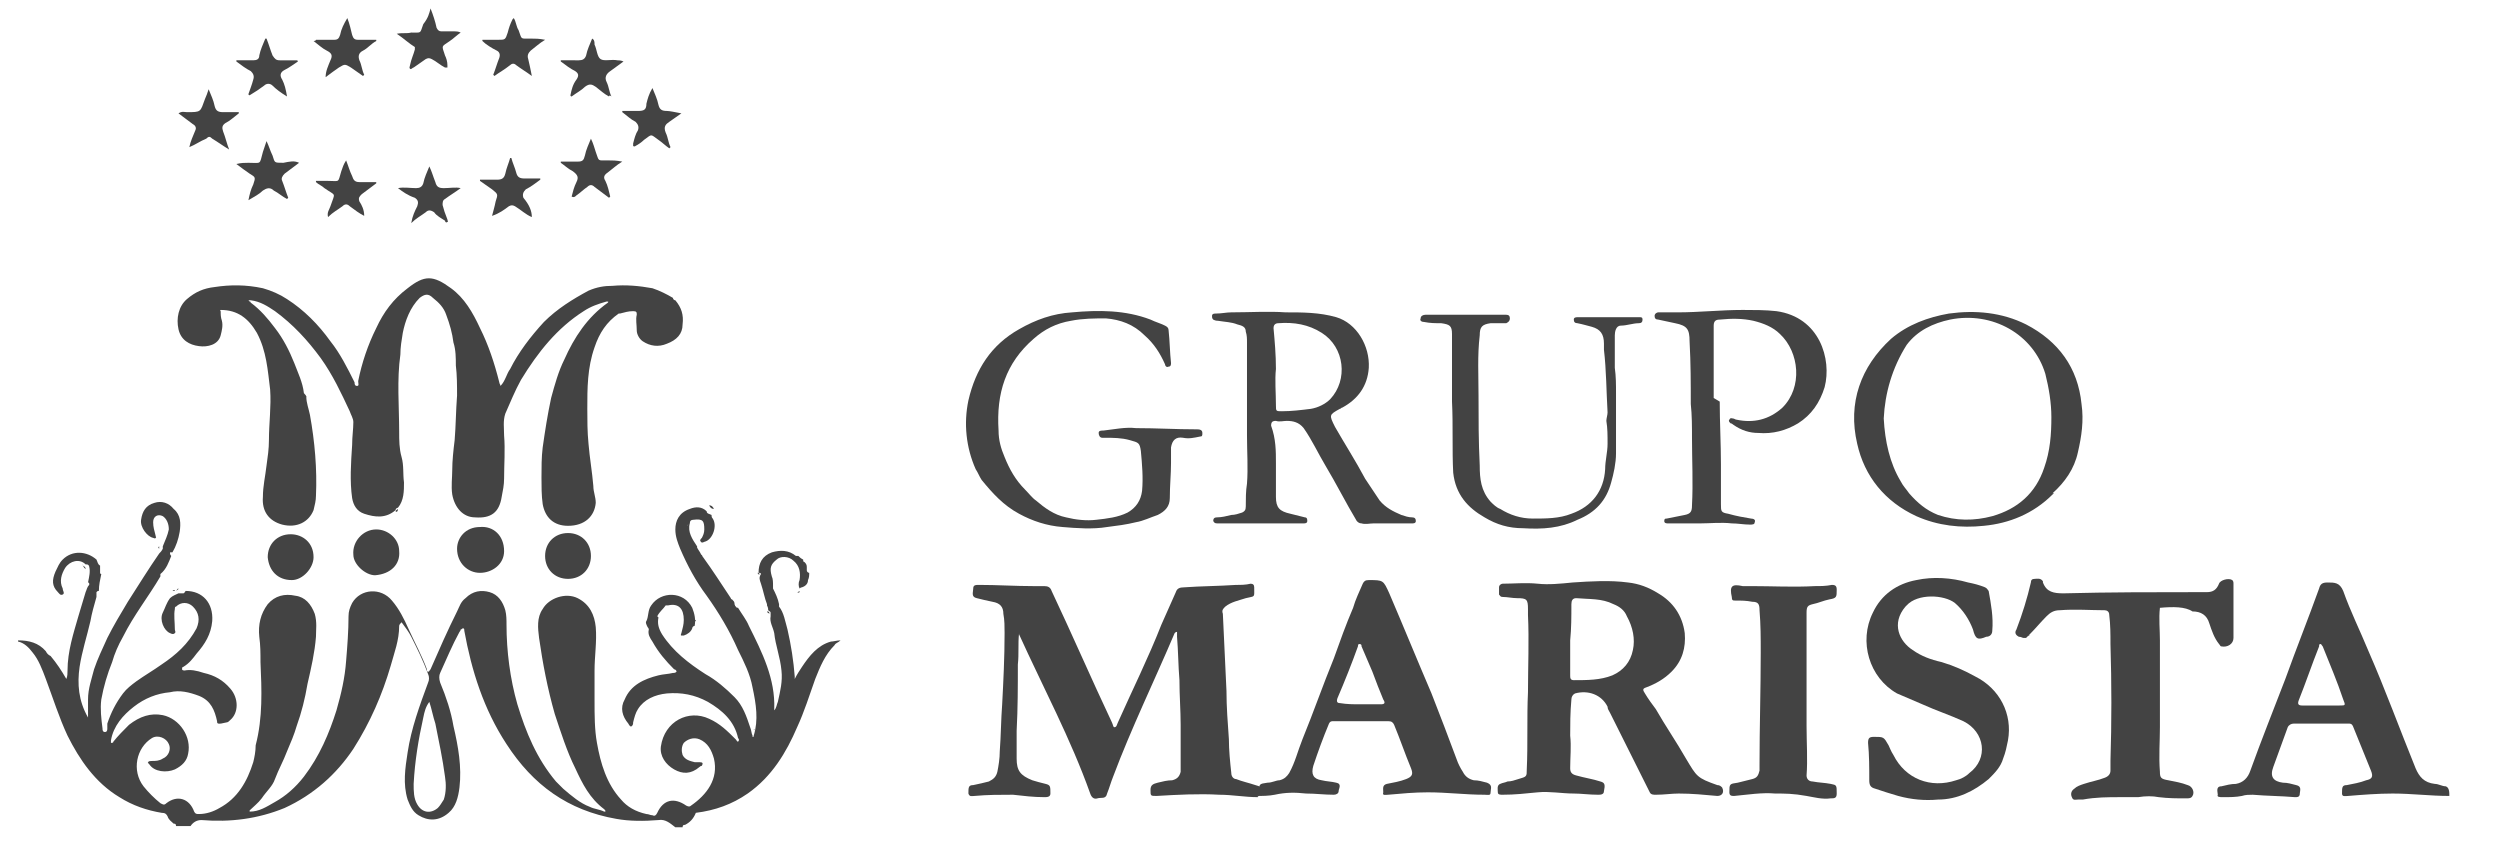 <?xml version="1.0" encoding="utf-8"?>
<!-- Generator: Adobe Illustrator 27.6.1, SVG Export Plug-In . SVG Version: 6.00 Build 0)  -->
<svg version="1.1" id="Camada_1" xmlns="http://www.w3.org/2000/svg" xmlns:xlink="http://www.w3.org/1999/xlink" x="0px" y="0px"
	 viewBox="0 0 207.3 70" style="enable-background:new 0 0 207.3 70;" xml:space="preserve">
<style type="text/css">
	.st0{fill:#434343;}
</style>
<g>
	<g>
		<path class="st0" d="M57.2,43.4c-0.2,0.7,0.2,1.3,0.6,1.9c0,0,0,0.1,0,0.1c0.1,0.2,0.2,0.3,0.3,0.5c0,0.1,0.1,0.2,0.2,0.3
			c0.8,1.1,1.5,2.2,2.3,3.4c0,0,0,0.1,0.1,0.1c0.1,0.1,0.2,0.2,0.2,0.3c0,0.2,0.1,0.4,0.3,0.4c0.3,0.5,0.7,1,0.9,1.5
			c1.1,2.2,2.2,4.4,2.1,6.9c0,0,0,0,0,0.1c0.2-0.2,0.2-0.5,0.3-0.7c0.2-0.9,0.4-1.7,0.3-2.6c-0.1-1.1-0.5-2.1-0.6-3.1
			c-0.1-0.5-0.4-0.9-0.3-1.4c0,0,0,0,0-0.1c0,0,0-0.1,0-0.2c0-0.1-0.1-0.1-0.2-0.2c0-0.1,0-0.2-0.1-0.4c0,0,0-0.1,0-0.1
			c-0.2-0.5-0.3-1.1-0.5-1.7c-0.1-0.3-0.2-0.5,0-0.8c0-0.1-0.1-0.1-0.2-0.1c0-0.8,0.3-1.4,1.1-1.7c0.7-0.2,1.4-0.2,2,0.3
			c0,0,0.1,0,0.2,0c0.1,0.1,0.2,0.2,0.4,0.3c0,0.1,0,0.2,0.1,0.2c0.1,0.1,0.2,0.2,0.2,0.4c0,0.1,0,0.2,0,0.2c0,0,0,0,0,0.1
			c0,0.1,0.1,0.2,0.2,0.2c0,0.2,0,0.4-0.1,0.6c0,0.3-0.2,0.5-0.5,0.6c-0.1,0-0.2,0.1-0.2,0.1c-0.1-0.2-0.1-0.5,0-0.7
			c0.1-0.6,0-1.2-0.5-1.6c-0.4-0.4-1.1-0.4-1.4-0.1c-0.5,0.4-0.6,0.7-0.4,1.4c0.1,0.2,0.1,0.5,0.1,0.8c0,0,0,0.1,0,0.2
			c0.2,0.4,0.4,0.8,0.5,1.3c0,0,0,0.1,0,0.2c0.4,0.5,0.5,1.2,0.7,1.9c0.3,1.3,0.5,2.6,0.6,3.9c0,0,0,0.1,0,0.2
			c0.2-0.4,0.4-0.7,0.6-1c0.6-0.9,1.3-1.8,2.4-2.1c0.2,0,0.5-0.1,0.8-0.1c-0.2,0.2-0.4,0.2-0.5,0.4c-0.8,0.8-1.2,1.8-1.6,2.8
			c-0.5,1.4-0.9,2.7-1.5,4c-0.9,2.1-2.1,4.1-4.1,5.5c-1.3,0.9-2.7,1.4-4.3,1.6l0,0c-0.2,0.5-0.5,0.8-0.9,1c-0.1,0-0.2,0-0.2,0.2
			c-0.2,0-0.4,0-0.6,0c-0.4-0.3-0.8-0.7-1.4-0.6c-1.2,0.1-2.4,0.1-3.5-0.1c-4-0.7-6.9-2.8-9.1-6.2c-1.9-2.9-2.9-6.1-3.5-9.4
			c0-0.1,0-0.2-0.1-0.2c-0.1,0-0.1,0.1-0.2,0.1c0,0.1-0.1,0.2-0.1,0.2c-0.6,1.1-1.1,2.3-1.6,3.4c-0.1,0.2-0.1,0.5,0,0.8
			c0.5,1.2,0.9,2.4,1.1,3.6c0.4,1.7,0.7,3.4,0.5,5.1c-0.1,0.8-0.3,1.6-0.9,2.1c-0.8,0.7-1.7,0.7-2.5,0.2c-0.5-0.3-0.7-0.8-0.9-1.3
			c-0.4-1.3-0.2-2.6,0-3.9c0.3-2,1-3.9,1.7-5.8c0.1-0.2,0.1-0.5,0-0.7c-0.4-1.1-0.9-2.1-1.4-3.1c-0.2-0.4-0.5-0.8-0.8-1.2
			c-0.1,0.1-0.2,0.2-0.2,0.3c0,1.2-0.4,2.2-0.7,3.3c-0.7,2.4-1.7,4.7-3.1,6.9c-1.4,2.1-3.3,3.8-5.7,4.9c-2.2,0.9-4.5,1.2-6.9,1
			c-0.4,0-0.7,0.2-0.9,0.5c-0.4,0-0.8,0-1.2,0c0-0.2-0.1-0.2-0.2-0.2c-0.2-0.2-0.4-0.3-0.5-0.6c-0.1-0.2-0.2-0.3-0.5-0.3
			c-1.2-0.2-2.4-0.6-3.5-1.3c-2-1.2-3.3-3.1-4.3-5.1c-0.7-1.5-1.2-3.1-1.8-4.7c-0.3-0.8-0.6-1.6-1.1-2.2c-0.3-0.4-0.7-0.8-1.2-0.9
			c0,0,0,0,0-0.1c0.9,0,1.7,0.2,2.3,0.9c0.1,0.2,0.2,0.3,0.4,0.4c0.5,0.6,0.9,1.2,1.3,1.9c0.1-0.2,0.1-0.5,0.1-0.7
			c0-1.6,0.5-3.1,0.9-4.5c0.2-0.7,0.4-1.3,0.6-2c0.1-0.2,0.1-0.4,0.3-0.6l0,0c0,0,0,0,0-0.1c0,0,0-0.1-0.1-0.1
			c0.1-0.5,0.2-0.9,0.1-1.3c0-0.1-0.1-0.2-0.2-0.2l0,0c0,0,0,0-0.1,0c-0.5-0.5-1.3-0.3-1.7,0.3c-0.3,0.5-0.5,1.1-0.2,1.7
			c0,0.2,0.2,0.4,0,0.5c-0.2,0.1-0.3-0.1-0.4-0.2c-0.5-0.5-0.5-1-0.2-1.7c0.2-0.4,0.3-0.7,0.6-1c0.8-0.8,2-0.7,2.8,0
			c0.1,0.2,0.1,0.4,0.3,0.5c0,0,0,0.1,0,0.2s0,0.1,0,0.2c0,0,0,0.1,0,0.2s0.1,0.1,0.1,0.1c-0.1,0.5-0.2,0.9-0.2,1.4
			c-0.1,0-0.1,0-0.2,0.1c0,0.1,0,0.2,0,0.4c-0.2,0.7-0.4,1.4-0.5,2c-0.3,1.3-0.7,2.5-0.9,3.8c-0.2,1.4-0.1,2.8,0.7,4.2
			c0-0.6,0-1,0-1.5c0-0.9,0.3-1.7,0.5-2.5c0.3-0.9,0.7-1.7,1.1-2.6c0.5-1,1.1-2,1.7-3c0.9-1.4,1.7-2.7,2.6-4
			c0.1-0.1,0.2-0.2,0.3-0.4c0,0,0-0.1,0-0.2c0.2-0.5,0.4-0.9,0.5-1.4c0-0.5-0.2-0.9-0.5-1.1c-0.4-0.2-0.8,0-0.8,0.5
			c0,0.4,0.1,0.7,0.2,1.1c0,0.1,0.1,0.2,0,0.2c0,0.1-0.2,0-0.2,0c-0.5-0.1-1.1-0.9-1-1.5c0.1-0.7,0.4-1.2,1.1-1.4
			c0.6-0.2,1.2,0,1.6,0.5c0.6,0.5,0.6,1.2,0.5,1.9c-0.1,0.6-0.3,1.2-0.6,1.7c0,0-0.1,0-0.2,0c0,0,0,0,0,0.1c0,0,0,0.1,0.1,0.2
			c-0.2,0.5-0.4,1.1-0.9,1.5c0,0,0,0.1,0,0.2c-1,1.7-2.2,3.2-3.1,5c-0.4,0.7-0.7,1.4-0.9,2.1c-0.4,1-0.7,2-0.9,3.1
			c-0.1,0.8,0,1.6,0.1,2.4c0,0.1,0,0.3,0.2,0.3c0.2,0,0.2-0.2,0.2-0.3c0-0.1,0-0.2,0-0.3c0,0,0,0,0-0.1c0.3-0.9,0.7-1.7,1.3-2.5
			c0.3-0.4,0.7-0.7,1.1-1c0.7-0.5,1.4-0.9,2.1-1.4c1.2-0.8,2.2-1.7,2.9-3c0.3-0.7,0.2-1.3-0.3-1.8c-0.4-0.4-1-0.4-1.4,0
			c-0.1,0-0.1,0.1-0.1,0.2c-0.1,0.5,0,1.1,0,1.7c0,0.1,0.1,0.2,0,0.3c-0.1,0.1-0.2,0.1-0.4,0c-0.5-0.2-0.9-1.1-0.6-1.7
			c0.2-0.4,0.3-0.8,0.6-1.2c0.2-0.2,0.5-0.3,0.7-0.4c0,0,0.1,0,0.2,0c0,0,0.1,0,0.2,0c0.1,0,0.1-0.1,0.2-0.2c1.4,0,2.3,1,2.2,2.5
			c-0.1,1.1-0.6,1.9-1.3,2.7c-0.3,0.4-0.6,0.8-1.1,1.1c-0.1,0-0.1,0.1-0.1,0.2c0,0.1,0.2,0.1,0.2,0.1c0.5-0.1,1,0,1.6,0.2
			c0.9,0.2,1.6,0.6,2.2,1.3c0.7,0.8,0.7,2,0,2.6c-0.1,0.1-0.2,0.2-0.3,0.2C18,60.1,18,60,18,59.8c-0.2-0.9-0.5-1.7-1.5-2.1
			c-0.8-0.3-1.6-0.5-2.4-0.3c-1.1,0.1-2.1,0.5-3,1.2c-0.9,0.7-1.7,1.6-1.9,2.8c0,0.1,0,0.2,0,0.2c0.1,0,0.2,0,0.2-0.1
			c0.4-0.5,0.8-0.9,1.3-1.4c0.9-0.7,1.8-1,2.8-0.8c1.4,0.3,2.4,1.8,2.1,3.2c-0.1,0.6-0.5,1-1.1,1.3c-0.7,0.3-1.7,0.2-2.1-0.4
			c-0.1-0.1-0.2-0.2-0.1-0.2c0-0.1,0.2-0.1,0.3-0.1c0.3,0,0.6,0,0.9-0.2c0.5-0.2,0.7-0.8,0.5-1.2c-0.2-0.5-0.9-0.8-1.4-0.5
			c-1.3,0.8-1.7,2.7-0.7,4c0.4,0.5,0.9,1,1.4,1.4c0.2,0.1,0.3,0.2,0.5,0c0.9-0.7,1.9-0.4,2.3,0.7c0.1,0.2,0.2,0.2,0.4,0.2
			c0.6,0,1.2-0.2,1.7-0.5c1.5-0.8,2.3-2.2,2.8-3.8c0.1-0.4,0.2-0.9,0.2-1.4c0.6-2.3,0.5-4.6,0.4-6.9c0-0.7,0-1.4-0.1-2.1
			c-0.1-1,0.1-1.9,0.7-2.7c0.6-0.7,1.4-0.9,2.3-0.7c0.8,0.1,1.3,0.7,1.6,1.5c0.2,0.7,0.1,1.3,0.1,1.9c-0.1,1.3-0.4,2.6-0.7,3.9
			c-0.2,1.2-0.5,2.4-0.9,3.5c-0.2,0.7-0.5,1.4-0.8,2.1c-0.3,0.8-0.7,1.5-1,2.3c-0.2,0.6-0.7,1-1.1,1.6c-0.3,0.4-0.7,0.7-1,1
			c0,0,0,0,0,0.1h0c0.8,0,1.4-0.4,2.1-0.8c0.9-0.5,1.7-1.2,2.4-2.1c1.3-1.7,2.1-3.6,2.7-5.5c0.4-1.4,0.7-2.7,0.8-4.1
			c0.1-1.2,0.2-2.5,0.2-3.7c0-0.4,0.1-0.7,0.3-1.1c0.7-1.2,2.4-1.3,3.3-0.2c0.6,0.7,1,1.5,1.4,2.4c0.5,1.1,1.1,2.2,1.5,3.3
			c0,0.1,0,0.2,0.1,0.2c0.1,0,0.1-0.1,0.2-0.2c0.7-1.6,1.4-3.2,2.2-4.8c0.2-0.4,0.3-0.8,0.7-1.1c0.6-0.6,1.3-0.7,2-0.5
			c0.7,0.2,1.1,0.8,1.3,1.5C42,51,42,51.4,42,51.8c0,2.2,0.3,4.5,0.9,6.6c0.7,2.3,1.6,4.5,3.2,6.4c0.2,0.2,0.3,0.3,0.5,0.5
			c0,0,0,0,0.1,0.1c0.7,0.6,1.4,1.2,2.2,1.5c0.4,0.2,0.8,0.2,1.2,0.4c0,0,0.1,0,0.1,0c0-0.1,0-0.1-0.1-0.2c-1.2-0.9-1.8-2.1-2.4-3.4
			c-0.7-1.4-1.2-3-1.7-4.5c-0.6-2.1-1-4.2-1.3-6.3c-0.1-0.8-0.2-1.7,0.3-2.4c0.5-0.9,1.9-1.4,2.9-0.9c1,0.5,1.4,1.4,1.5,2.4
			c0.1,1.2-0.1,2.4-0.1,3.6c0,0.8,0,1.7,0,2.5c0,1.2,0,2.4,0.2,3.5c0.3,1.7,0.8,3.4,2,4.7c0.5,0.6,1.2,1,2.1,1.2
			c0.2,0,0.3,0.1,0.5,0.1c0.2,0.1,0.3,0,0.4-0.2c0.5-1.1,1.4-1.3,2.4-0.6c0.2,0.1,0.3,0.1,0.4,0c1.3-0.9,2.3-2.2,1.9-3.9
			c-0.2-0.7-0.5-1.3-1.2-1.6c-0.5-0.2-1,0-1.3,0.3c-0.2,0.3-0.2,0.7-0.1,1c0.2,0.4,0.6,0.5,1,0.6c0.1,0,0.3,0,0.4,0
			c0.3,0,0.3,0.1,0.2,0.3c0,0-0.1,0-0.2,0.1c-0.7,0.6-1.4,0.6-2.1,0.2c-0.7-0.4-1.2-1.1-1.1-1.9c0.3-2.1,2.3-3.1,4-2.3
			c0.9,0.4,1.5,1,2.2,1.7c0.1,0.1,0.1,0.2,0.2,0.2c0.1-0.1,0.1-0.2,0-0.3c-0.3-1.4-1.3-2.3-2.5-3c-1.1-0.6-2.2-0.8-3.4-0.7
			c-1,0.1-1.9,0.5-2.4,1.3c-0.2,0.3-0.3,0.7-0.4,1.1c0,0.1,0,0.2-0.1,0.3s-0.2,0-0.3-0.2c-0.5-0.6-0.7-1.3-0.3-2
			c0.5-1.2,1.6-1.7,2.8-2c0.4-0.1,0.8-0.1,1.2-0.2c0.1,0,0.2,0,0.3-0.1c0-0.1-0.1-0.2-0.2-0.2c-0.7-0.7-1.3-1.4-1.8-2.3
			c-0.2-0.3-0.4-0.6-0.3-1c0,0,0-0.1-0.1-0.2c-0.1-0.2-0.2-0.4-0.1-0.5c0.2-0.4,0.1-0.9,0.4-1.3c0.8-1.2,2.7-1.2,3.4,0.2
			c0.2,0.5,0.3,1,0.2,1.5c-0.1,0-0.2,0.1-0.2,0.2c-0.1,0.3-0.4,0.5-0.7,0.6c-0.1,0-0.2,0-0.2,0c-0.1,0,0-0.2,0-0.2
			c0.1-0.4,0.2-0.7,0.2-1.1c0-0.9-0.4-1.4-1.3-1.2c0,0-0.1,0-0.2,0c-0.2,0.3-0.5,0.5-0.7,0.9c0,0,0.1,0.1,0.1,0.1
			c-0.1,0.5,0,0.9,0.3,1.4c0.9,1.4,2.2,2.4,3.6,3.3c0.9,0.5,1.7,1.2,2.4,1.9c0.7,0.7,1,1.6,1.3,2.5c0.1,0.2,0.1,0.5,0.2,0.7
			c0,0,0,0.1,0,0.1c0.1,0,0.1,0,0.1-0.1c0.4-1.3,0.2-2.6-0.1-4c-0.2-1.1-0.7-2.1-1.2-3.1c-0.7-1.6-1.6-3.1-2.6-4.5
			c-0.9-1.2-1.6-2.5-2.2-3.9c-0.2-0.5-0.4-1-0.4-1.6c0-0.7,0.3-1.4,1.2-1.7c0.5-0.2,1-0.2,1.4,0.2c0,0.2,0.2,0.2,0.4,0.3
			c0,0.1,0,0.2,0.1,0.3c0.4,0.6,0,1.7-0.6,1.9c-0.1,0-0.3,0.2-0.4,0c-0.1-0.1,0-0.2,0.1-0.3c0.1-0.2,0.2-0.4,0.2-0.7
			c0-0.7-0.1-0.9-0.9-0.8c-0.2,0-0.3,0.1-0.3,0.3c-0.1,0.1-0.2,0.1-0.2,0.2C57.2,43.3,57.2,43.3,57.2,43.4z M35.6,58.2
			c-0.3,0.4-0.4,0.8-0.5,1.3c-0.4,1.8-0.7,3.6-0.8,5.5c0,0.6,0,1.2,0.3,1.7c0.4,0.7,1.1,0.8,1.7,0.3c0.2-0.2,0.3-0.4,0.5-0.7
			c0.2-0.6,0.2-1.3,0.1-1.9c-0.2-1.5-0.5-2.9-0.8-4.4C35.9,59.4,35.8,58.8,35.6,58.2z M8.2,60.7L8.2,60.7
			C8.3,60.8,8.3,60.8,8.2,60.7L8.2,60.7C8.2,60.7,8.2,60.7,8.2,60.7z"/>
		<path class="st0" d="M203.1,66c-1.6,0-3.1-0.2-4.7-0.2c-1.2,0-2.5,0.1-3.7,0.2c-0.2,0-0.5,0.1-0.5-0.2c0-0.5,0-0.7,0.4-0.7
			c0.5-0.1,1.1-0.2,1.6-0.4c0.5-0.1,0.6-0.3,0.4-0.8c-0.5-1.2-1-2.5-1.5-3.7c-0.1-0.2-0.2-0.2-0.4-0.2c-1.5,0-3,0-4.5,0
			c-0.2,0-0.4,0.1-0.5,0.3c-0.4,1.1-0.8,2.2-1.2,3.3c-0.3,0.8,0,1.2,0.8,1.3c0.4,0,0.7,0.1,1.1,0.2c0.5,0.1,0.3,0.5,0.3,0.7
			c0,0.3-0.2,0.3-0.4,0.3c-1.2-0.1-2.3-0.1-3.5-0.2c-0.3,0-0.6,0-0.9,0.1c-0.5,0.1-1,0.1-1.6,0.1c-0.2,0-0.5,0-0.4-0.2
			c0-0.2-0.2-0.7,0.3-0.7c0.4-0.1,0.8-0.2,1.2-0.2c0.6-0.1,1-0.5,1.2-1.1c0.9-2.5,1.9-5,2.9-7.6c0.9-2.5,1.9-5,2.8-7.5
			c0.1-0.4,0.3-0.5,0.7-0.5c0.6,0,1,0,1.3,0.7c0.6,1.7,1.4,3.3,2.1,5c1.4,3.2,2.6,6.5,3.9,9.7c0.3,0.7,0.7,1.2,1.6,1.3
			c0.3,0,0.6,0.2,0.9,0.2C203.1,65.3,203.1,65.7,203.1,66z M192.4,53.4c-0.1,0-0.1,0.1-0.1,0.2c-0.6,1.5-1.1,3-1.7,4.5
			c-0.1,0.3,0,0.4,0.3,0.4c1,0,2.1,0,3.1,0c0.5,0,0.5,0,0.3-0.5c-0.5-1.5-1.1-2.9-1.7-4.4C192.5,53.5,192.5,53.4,192.4,53.4z"/>
		<path class="st0" d="M35.7,0.7c0.2,0.5,0.4,1.1,0.5,1.6c0.1,0.2,0.2,0.3,0.4,0.3c0.4,0,0.7,0,1.1,0c0.1,0,0.3,0,0.5,0.1
			c-0.3,0.2-0.6,0.5-0.9,0.7c-0.7,0.5-0.7,0.3-0.4,1.2c0.1,0.2,0.2,0.5,0.2,0.8c0,0.1,0,0.2,0,0.2c-0.1,0-0.2,0-0.2,0
			c-0.4-0.2-0.7-0.5-1.1-0.7c-0.2-0.1-0.3-0.1-0.5,0c-0.3,0.2-0.7,0.5-1,0.7c-0.1,0-0.2,0.2-0.3,0.1c-0.1-0.1,0-0.2,0-0.3
			c0.1-0.5,0.3-0.9,0.4-1.3c0,0,0-0.1,0-0.2c-0.5-0.3-0.9-0.7-1.5-1.1c0.5-0.1,0.8,0,1.2-0.1c0.9,0,0.7,0.1,1-0.7
			C35.5,1.5,35.6,1.1,35.7,0.7C35.6,0.7,35.6,0.7,35.7,0.7z"/>
		<path class="st0" d="M25.4,32.9c0,0.5,0.2,1,0.3,1.5c0.4,2.2,0.6,4.5,0.5,6.7c0,0.4-0.1,0.8-0.2,1.2c-0.4,1-1.4,1.5-2.6,1.2
			c-1.1-0.3-1.7-1.1-1.6-2.3c0-0.9,0.2-1.7,0.3-2.6c0.1-0.7,0.2-1.4,0.2-2.1c0-1.4,0.2-2.8,0.1-4.2c-0.2-1.6-0.3-3.2-1.1-4.7
			c-0.7-1.2-1.6-1.9-3-1.9c0,0-0.1,0.1,0,0.1c0,0.3,0,0.5,0.1,0.8c0.1,0.4,0,0.8-0.1,1.2c-0.2,0.8-1.1,1-1.8,0.9
			c-0.8-0.1-1.5-0.5-1.7-1.4c-0.2-0.9,0-1.9,0.7-2.5c0.7-0.6,1.4-0.9,2.3-1c1.3-0.2,2.6-0.2,4,0.1c0.7,0.2,1.4,0.5,2,0.9
			c1.4,0.9,2.6,2.1,3.6,3.5c0.8,1,1.4,2.2,2,3.4c0,0.1,0,0.3,0.2,0.3c0.2,0,0.1-0.2,0.1-0.4c0.3-1.5,0.8-3,1.5-4.4
			c0.6-1.3,1.4-2.4,2.6-3.3c1.4-1.1,2.1-1.1,3.6,0c1.1,0.8,1.8,2,2.4,3.3c0.7,1.4,1.2,2.9,1.6,4.5c0,0.1,0.1,0.2,0.1,0.3l0,0
			c0.4-0.4,0.5-1,0.8-1.4c0.7-1.4,1.7-2.7,2.8-3.9c1.1-1.1,2.4-1.9,3.7-2.6c0.7-0.3,1.3-0.4,2-0.4c1.1-0.1,2.2,0,3.3,0.2
			c0.6,0.2,1.2,0.5,1.7,0.8c0,0.1,0.1,0.2,0.2,0.2c0.5,0.6,0.7,1.2,0.6,2c0,0.8-0.5,1.3-1.3,1.6c-0.7,0.3-1.4,0.2-2-0.2
			c-0.3-0.2-0.5-0.6-0.5-0.9c0-0.5-0.1-0.9,0-1.3c0-0.2,0-0.3-0.3-0.3c-0.4,0-0.7,0.1-1.1,0.2c0,0-0.1,0-0.1,0c-1,0.7-1.6,1.6-2,2.8
			c-0.6,1.7-0.6,3.4-0.6,5.1c0,0.9,0,1.9,0.1,2.9c0.1,1.2,0.3,2.3,0.4,3.5c0,0.5,0.2,0.9,0.2,1.4c-0.1,1.1-0.9,1.9-2.3,1.9
			c-1.2,0-1.9-0.7-2.1-1.8c-0.1-0.7-0.1-1.5-0.1-2.2c0-0.8,0-1.7,0.1-2.5c0.2-1.4,0.4-2.7,0.7-4.1c0.3-1.1,0.6-2.2,1.1-3.2
			c0.8-1.8,1.9-3.5,3.6-4.7c0.1-0.1,0-0.1-0.1-0.1c-0.7,0.2-1.3,0.4-1.9,0.8c-2.2,1.4-3.8,3.4-5.2,5.7c-0.5,0.9-0.9,1.9-1.3,2.8
			c-0.2,0.6-0.1,1.2-0.1,1.8c0.1,1.2,0,2.4,0,3.6c0,0.5-0.1,1-0.2,1.5c-0.2,1.3-0.9,1.8-2.2,1.7c-1,0-1.7-0.8-1.9-1.9
			c-0.1-0.7,0-1.4,0-2c0-0.8,0.1-1.7,0.2-2.5c0.1-1.2,0.1-2.4,0.2-3.7c0-0.8,0-1.7-0.1-2.5c0-0.6,0-1.3-0.2-1.9
			c-0.1-0.8-0.3-1.5-0.6-2.3c-0.2-0.6-0.6-1-1.1-1.4c-0.4-0.4-0.7-0.3-1.1,0c-0.8,0.8-1.2,1.9-1.4,2.9c-0.1,0.6-0.2,1.2-0.2,1.8
			c-0.3,2.1-0.1,4.3-0.1,6.4c0,0.7,0,1.4,0.2,2.1s0.1,1.4,0.2,2.1c0,0.7,0,1.5-0.5,2.1c-0.1,0-0.2,0.1-0.2,0.2
			c-0.8,0.7-1.7,0.6-2.6,0.3c-0.6-0.2-0.9-0.7-1-1.3c-0.2-1.4-0.1-2.9,0-4.4c0-0.7,0.1-1.3,0.1-1.9c0-0.3-0.2-0.6-0.3-0.9
			c-0.7-1.5-1.4-3-2.4-4.4c-1.1-1.5-2.3-2.8-3.8-3.9c-0.6-0.4-1.2-0.8-2-0.9c0,0-0.1,0-0.2,0l0,0c0,0,0.1,0.1,0.1,0.1
			c0,0,0.1,0.1,0.1,0.1c0,0,0,0,0,0c0.8,0.6,1.4,1.3,2,2.1c0.7,0.9,1.2,1.9,1.6,2.9c0.3,0.8,0.7,1.6,0.8,2.5
			C25.4,32.8,25.4,32.9,25.4,32.9z"/>
		<path class="st0" d="M104.3,66.1c-1.1,0-2.1-0.2-3.2-0.2c-1.7-0.1-3.5,0-5.2,0.1c-0.5,0-0.5,0-0.5-0.5c0-0.4,0.2-0.5,0.6-0.6
			c0.4-0.1,0.8-0.2,1.2-0.2c0.4-0.1,0.6-0.3,0.7-0.7c0-0.7,0-1.3,0-1.9c0-0.7,0-1.3,0-2c0-1.2-0.1-2.4-0.1-3.7
			c-0.1-1.2-0.1-2.4-0.2-3.6c0-0.1,0-0.2,0-0.4c-0.1,0-0.1,0-0.2,0.1c-1.7,4-3.6,7.9-5.1,11.9c-0.2,0.5-0.3,0.9-0.5,1.4
			c-0.1,0.5-0.5,0.3-0.8,0.4s-0.5-0.1-0.6-0.4c-1.6-4.5-3.9-8.8-5.9-13.2c0,0,0,0,0-0.1s0-0.1,0-0.1c0,0,0,0,0,0.1
			c-0.1,0.9,0,1.7-0.1,2.6c0,1.8,0,3.6-0.1,5.5c0,0.8,0,1.5,0,2.3c0,1,0.3,1.4,1.3,1.8c0.3,0.1,0.7,0.2,1.1,0.3
			c0.4,0.1,0.4,0.2,0.4,0.8c0,0.3-0.3,0.3-0.5,0.3c-0.9,0-1.7-0.1-2.6-0.2c-1.1,0-2.1,0-3.2,0.1c-0.2,0-0.4,0.1-0.5-0.2
			c0-0.5,0-0.7,0.4-0.7c0.5-0.1,0.9-0.2,1.3-0.3c0.4-0.2,0.6-0.4,0.7-0.8c0.1-0.5,0.2-1.1,0.2-1.7c0.1-1.3,0.1-2.6,0.2-3.9
			c0.1-1.9,0.2-3.9,0.2-5.9c0-0.5,0-1.1-0.1-1.6c0-0.6-0.3-0.9-0.9-1c-0.5-0.1-0.9-0.2-1.3-0.3c-0.5-0.1-0.3-0.5-0.3-0.8
			c0-0.3,0.2-0.3,0.5-0.3c1.5,0,3,0.1,4.5,0.1c0.3,0,0.7,0,0.9,0c0.3,0,0.5,0.1,0.6,0.4c1.7,3.6,3.3,7.3,5,10.9
			c0.1,0.2,0.1,0.4,0.2,0.4c0.2,0,0.2-0.2,0.3-0.4c1.2-2.7,2.5-5.3,3.6-8.1c0.4-0.9,0.8-1.8,1.2-2.7c0.1-0.3,0.3-0.4,0.7-0.4
			c1.4-0.1,2.8-0.1,4.3-0.2c0.4,0,0.8,0,1.2-0.1c0.2,0,0.3,0.1,0.3,0.3v0c0,0.9,0.1,0.7-0.7,0.9c-0.6,0.2-1.2,0.3-1.7,0.7
			c-0.2,0.2-0.3,0.3-0.2,0.6c0.1,2.1,0.2,4.3,0.3,6.4c0,1.3,0.1,2.6,0.2,4c0,0.9,0.1,1.9,0.2,2.8c0,0.3,0.2,0.5,0.4,0.5
			c0.5,0.2,1,0.3,1.6,0.5c0.4,0.1,0.6,0.2,0.6,0.7C104.3,65.8,104.3,65.9,104.3,66.1z"/>
		<path class="st0" d="M130.2,61c0.1,0.9,0,1.8,0,2.7c0,0.3,0.1,0.5,0.5,0.6c0.7,0.2,1.4,0.3,2,0.5c0.4,0.1,0.4,0.3,0.3,0.8
			c0,0.3-0.3,0.3-0.5,0.3c-0.7,0-1.4-0.1-2-0.1c-1,0-2-0.2-3-0.1c-1,0.1-1.9,0.2-2.9,0.2c-0.2,0-0.4,0-0.4-0.2s-0.1-0.6,0.2-0.7
			c0.2-0.1,0.4-0.1,0.6-0.2c0.3,0,0.6-0.1,0.9-0.2c0.7-0.2,0.7-0.2,0.7-0.8c0.1-2.1,0-4.3,0.1-6.4c0-2.1,0.1-4.3,0-6.4
			c0-0.2,0-0.3,0-0.5c0-0.8-0.1-0.9-0.9-0.9c-0.4,0-0.8-0.1-1.2-0.1c-0.2,0-0.2-0.1-0.3-0.2c0-0.2,0-0.4,0-0.6s0.2-0.3,0.3-0.3
			c0.9,0,1.9-0.1,2.9,0c0.9,0.1,1.9,0,2.9-0.1c1.5-0.1,3.1-0.2,4.6,0c0.9,0.1,1.7,0.4,2.5,0.9c1.2,0.7,2,1.8,2.2,3.3
			c0.1,1.2-0.2,2.3-1.1,3.2c-0.6,0.6-1.3,1-2.1,1.3c-0.3,0.1-0.3,0.2-0.1,0.5c0.3,0.5,0.6,0.9,0.9,1.3c0.8,1.4,1.7,2.7,2.5,4.1
			c0.9,1.5,0.9,1.6,2.6,2.2c0.2,0,0.3,0.1,0.4,0.2c0.2,0.4,0,0.7-0.4,0.7c-1.1-0.1-2.1-0.2-3.2-0.2c-0.6,0-1.2,0.1-1.9,0.1
			c-0.2,0-0.4,0-0.5-0.2c-1.1-2.2-2.2-4.4-3.3-6.6c-0.1-0.2-0.2-0.3-0.2-0.5c-0.5-1-1.6-1.4-2.7-1.1c-0.2,0.1-0.3,0.3-0.3,0.5
			C130.2,59.1,130.2,60.1,130.2,61z M130.2,53.1c0,1,0,1.9,0,2.9c0,0.2,0,0.4,0.3,0.4c1.1,0,2.2,0,3.2-0.4c0.9-0.4,1.5-1.1,1.7-2.1
			c0.2-0.9,0-1.9-0.5-2.8c-0.2-0.5-0.6-0.8-1.1-1c-1-0.5-2-0.4-3.1-0.5c-0.3,0-0.4,0.2-0.4,0.5C130.3,51.1,130.3,52.1,130.2,53.1z"
			/>
		<path class="st0" d="M104.4,65.7c0-0.7,0-0.7,0.7-0.8c0.4,0,0.7-0.2,1-0.2c0.4-0.1,0.6-0.3,0.8-0.6c0.5-0.9,0.7-1.8,1.1-2.8
			c0.9-2.2,1.7-4.5,2.6-6.7c0.5-1.4,1-2.8,1.6-4.2c0.2-0.7,0.5-1.3,0.8-2c0.1-0.2,0.2-0.3,0.5-0.3c1.2,0,1.2,0,1.7,1.1
			c1.2,2.8,2.3,5.5,3.5,8.3c0.7,1.8,1.4,3.6,2.1,5.5c0.1,0.3,0.3,0.7,0.5,1c0.2,0.4,0.5,0.6,0.9,0.7c0.4,0,0.7,0.1,1.1,0.2
			c0.5,0.2,0.3,0.5,0.3,0.8c0,0.3-0.2,0.2-0.5,0.2c-1.6,0-3.1-0.2-4.7-0.2c-1.1,0-2.2,0.1-3.3,0.2c-0.2,0-0.5,0.1-0.4-0.2
			c0-0.3-0.1-0.6,0.3-0.7c0.5-0.1,1.1-0.2,1.6-0.4c0.5-0.2,0.6-0.4,0.4-0.9c-0.5-1.2-0.9-2.4-1.4-3.6c-0.1-0.2-0.2-0.3-0.5-0.3
			c-1.5,0-3,0-4.5,0c-0.2,0-0.3,0-0.4,0.2c-0.5,1.2-0.9,2.3-1.3,3.5c-0.2,0.7,0,1.1,0.7,1.2c0.4,0.1,0.8,0.1,1.2,0.2
			c0.5,0.1,0.2,0.5,0.2,0.7c0,0.2-0.2,0.3-0.4,0.3c-0.8,0-1.5-0.1-2.3-0.1c-0.9-0.1-1.7-0.1-2.6,0.1c-0.5,0.1-1,0.1-1.5,0.1
			C104.4,65.9,104.4,65.8,104.4,65.7z M112.8,58.4C112.8,58.4,112.8,58.4,112.8,58.4c0.5,0,1.1,0,1.7,0c0.3,0,0.4-0.1,0.2-0.4
			c-0.3-0.7-0.6-1.5-0.9-2.3c-0.3-0.7-0.6-1.4-0.9-2.1c0-0.1,0-0.2-0.2-0.2c-0.1,0-0.1,0.2-0.1,0.2c-0.5,1.4-1.1,2.9-1.7,4.3
			c-0.1,0.3,0,0.4,0.2,0.4C111.7,58.4,112.2,58.4,112.8,58.4z"/>
		<path class="st0" d="M179.1,50.4c-0.1,0.9,0,1.8,0,2.7c0,2.4,0,4.8,0,7.2c0,1.2-0.1,2.4,0,3.7c0,0.5,0.1,0.6,0.7,0.7
			c0.5,0.1,1.1,0.2,1.6,0.4c0.4,0.1,0.6,0.6,0.4,0.9c-0.1,0.2-0.3,0.2-0.5,0.2c-0.8,0-1.5,0-2.3-0.1c-0.5-0.1-1.1-0.1-1.7,0
			c-0.5,0-1,0-1.5,0c-1,0-2,0-3.1,0.2c-0.1,0-0.2,0-0.4,0c-0.2,0-0.4,0.1-0.5-0.2c-0.1-0.2-0.1-0.5,0.2-0.7c0.2-0.2,0.5-0.3,0.8-0.4
			c0.6-0.2,1.2-0.3,1.7-0.5c0.3-0.1,0.5-0.3,0.5-0.6c0-0.3,0-0.5,0-0.8c0.1-3.2,0.1-6.4,0-9.7c0-0.8,0-1.6-0.1-2.4
			c0-0.3-0.2-0.4-0.4-0.4c-1.2,0-2.4-0.1-3.7,0c-0.5,0-0.8,0.2-1.1,0.5c-0.5,0.5-0.9,1-1.4,1.5c-0.1,0.1-0.2,0.2-0.3,0.3
			c0,0-0.1,0-0.2,0c-0.1,0-0.2-0.1-0.4-0.1c-0.2-0.1-0.4-0.3-0.2-0.6c0.5-1.3,0.9-2.6,1.2-3.9c0-0.2,0.1-0.3,0.3-0.3
			c0.2,0,0.5-0.1,0.7,0.2c0,0,0,0,0,0.1c0.3,0.8,0.9,0.9,1.7,0.9c3.8-0.1,7.6-0.1,11.5-0.1c0.1,0,0.3,0,0.4,0c0.5,0,0.8-0.2,1-0.7
			c0.1-0.3,0.8-0.5,1.1-0.3c0.1,0.1,0.1,0.2,0.1,0.3c0,1.5,0,3,0,4.5c0,0.5-0.5,0.8-1,0.7c-0.1,0-0.1-0.1-0.2-0.2
			c-0.4-0.5-0.6-1.1-0.8-1.7c-0.2-0.7-0.7-1-1.4-1C181.2,50.3,180.2,50.3,179.1,50.4C179.1,50.4,179.1,50.4,179.1,50.4z"/>
		<path class="st0" d="M105.8,38.4c0,0.9,0,1.9,0,2.8c0,0.9,0.3,1.2,1.2,1.4c0.4,0.1,0.8,0.2,1.2,0.3c0.2,0,0.2,0.2,0.2,0.3
			c0,0.2-0.2,0.2-0.3,0.2c-1.9,0-3.8,0-5.8,0c-0.5,0-0.9,0-1.3,0c-0.2,0-0.3,0-0.4-0.2c0-0.2,0.1-0.3,0.3-0.3c0.4,0,0.8-0.1,1.2-0.2
			c0.3,0,0.6-0.1,0.9-0.2c0.2-0.1,0.3-0.2,0.3-0.5c0-0.6,0-1.3,0.1-1.9c0.1-1.3,0-2.6,0-4c0-2.6,0-5.1,0-7.7c0-0.3,0-0.6-0.1-0.9
			c0-0.4-0.3-0.5-0.7-0.6c-0.5-0.2-1-0.2-1.6-0.3c-0.1,0-0.2,0-0.4-0.1c-0.1-0.1-0.1-0.2-0.1-0.3c0-0.2,0.2-0.2,0.3-0.2
			c0.5,0,0.9-0.1,1.3-0.1c1.5,0,3.1-0.1,4.5,0c1.4,0,2.8,0,4.2,0.4c1.7,0.5,2.8,2.4,2.7,4.2c-0.1,1.5-0.9,2.6-2.2,3.3
			c-0.1,0-0.1,0.1-0.2,0.1c-0.9,0.5-0.9,0.5-0.4,1.5c0.8,1.4,1.7,2.8,2.5,4.3c0.4,0.6,0.8,1.2,1.2,1.8c0.5,0.6,1.1,0.9,1.8,1.2
			c0.3,0.1,0.6,0.2,0.9,0.2c0.2,0,0.3,0.1,0.3,0.3c0,0.2-0.2,0.2-0.3,0.2c-1.1,0-2.1,0-3.2,0c-0.3,0-0.7,0.1-1,0
			c-0.2,0-0.3-0.1-0.4-0.2c-0.9-1.5-1.7-3.1-2.6-4.6c-0.6-1-1.1-2.1-1.8-3.1c-0.4-0.5-0.9-0.6-1.4-0.6c-0.3,0-0.6,0.1-0.9,0
			c-0.3,0-0.4,0.1-0.4,0.4C105.8,36.4,105.8,37.4,105.8,38.4L105.8,38.4z M105.8,30.6c-0.1,0.9,0,2,0,3c0,0.5,0,0.5,0.5,0.5
			c0.8,0,1.6-0.1,2.4-0.2c0.6-0.1,1.2-0.4,1.6-0.8c1.5-1.6,1.2-4.3-0.7-5.5c-1.1-0.7-2.3-0.9-3.6-0.8c-0.3,0-0.4,0.2-0.4,0.4
			C105.7,28.3,105.8,29.4,105.8,30.6z"/>
		<path class="st0" d="M163.6,52.2c-0.3-0.8-0.8-1.6-1.5-2.2c-0.9-0.7-3.1-0.8-4,0.2c0,0,0,0-0.1,0.1c-1.2,1.4-0.5,2.9,0.6,3.6
			c0.7,0.5,1.5,0.8,2.4,1c1,0.3,1.9,0.7,2.8,1.2c2,1,3.1,3.1,2.7,5.3c-0.1,0.5-0.2,1-0.4,1.5c-0.2,0.7-0.7,1.2-1.2,1.7
			c-1.2,1-2.6,1.7-4.2,1.7c-1.1,0.1-2.2,0-3.3-0.3c-0.7-0.2-1.3-0.4-1.9-0.6c-0.4-0.1-0.5-0.3-0.5-0.7c0-1,0-2.1-0.1-3.1
			c0-0.4,0.1-0.5,0.5-0.5c0.8,0,0.8,0,1.2,0.7c0.1,0.2,0.2,0.5,0.4,0.8c1,2,3.1,2.8,5.2,2.1c0.4-0.1,0.8-0.3,1.1-0.6
			c1.6-1.2,1.3-3.4-0.5-4.3c-1.1-0.5-2.3-0.9-3.4-1.4c-0.7-0.3-1.4-0.6-2.1-0.9c-2.3-1.3-3.2-4.3-2-6.7c0.7-1.5,2-2.4,3.6-2.7
			c1.4-0.3,2.9-0.2,4.3,0.2c0.5,0.1,0.9,0.2,1.4,0.4c0.2,0.1,0.2,0.2,0.3,0.3c0.2,1.1,0.4,2.2,0.3,3.3c0,0.3-0.2,0.5-0.5,0.5
			C164,53.1,163.8,53,163.6,52.2C163.6,52.3,163.6,52.3,163.6,52.2C163.6,52.2,163.6,52.2,163.6,52.2z"/>
		<path class="st0" d="M94.2,35.5c1.7,0,3.3,0.1,5,0.1c0.2,0,0.5,0,0.5,0.3c0,0.2,0,0.3-0.2,0.3c-0.5,0.1-0.9,0.2-1.4,0.1
			c-0.6-0.1-0.9,0.2-1,0.8c0,0.5,0,0.9,0,1.3c0,0.9-0.1,1.9-0.1,2.9c0,0.7-0.4,1.1-1,1.4c-0.6,0.2-1.2,0.5-1.8,0.6
			c-0.8,0.2-1.6,0.3-2.4,0.4c-1.2,0.2-2.5,0.1-3.7,0c-1.3-0.1-2.5-0.5-3.6-1.1c-1.3-0.7-2.2-1.7-3.1-2.8c-0.2-0.3-0.3-0.6-0.5-0.9
			c-0.8-1.8-1-3.8-0.6-5.7c0.6-2.6,1.9-4.6,4.2-5.9c1.4-0.8,2.8-1.3,4.4-1.4c2.2-0.2,4.4-0.2,6.5,0.6c0.4,0.2,0.8,0.3,1.2,0.5
			c0.2,0.1,0.3,0.2,0.3,0.4c0.1,0.9,0.1,1.8,0.2,2.7c0,0.1,0,0.3-0.2,0.3c-0.2,0.1-0.3-0.1-0.3-0.2c-0.4-0.9-0.9-1.7-1.7-2.4
			c-0.9-0.9-2-1.3-3.2-1.4c-0.9,0-1.9,0-2.9,0.2c-1.2,0.2-2.2,0.7-3.1,1.5c-2.3,2-3.1,4.5-2.9,7.6c0,0.8,0.2,1.5,0.5,2.2
			c0.4,1,0.9,1.9,1.7,2.7c0.3,0.3,0.6,0.7,0.9,0.9c0.7,0.6,1.5,1.2,2.5,1.4c0.8,0.2,1.7,0.3,2.5,0.2c0.9-0.1,1.8-0.2,2.6-0.6
			c0.7-0.4,1.1-1,1.2-1.8c0.1-1.1,0-2.2-0.1-3.3c-0.1-0.7-0.2-0.7-0.9-0.9c-0.7-0.2-1.4-0.2-2.1-0.2c-0.1,0-0.1,0-0.2,0
			c-0.2,0-0.3-0.2-0.3-0.4s0.2-0.2,0.4-0.2C92.4,35.6,93.3,35.4,94.2,35.5z"/>
		<path class="st0" d="M170.2,41c-1.6,1.6-3.6,2.4-5.7,2.6c-1.9,0.2-3.8,0-5.6-0.8c-2.6-1.2-4.3-3.3-4.9-6c-0.8-3.4,0.3-6.4,2.8-8.7
			c1.4-1.2,3.1-1.8,4.8-2.1c2.2-0.3,4.4-0.1,6.4,0.9c2.7,1.4,4.3,3.6,4.6,6.6c0.2,1.4,0,2.7-0.3,4c-0.3,1.4-1.1,2.5-2.1,3.4
			C170.4,40.9,170.3,40.9,170.2,41z M156.2,34.7c0.1,1.9,0.5,3.7,1.4,5.2c0.2,0.4,0.5,0.7,0.7,1c0.7,0.8,1.4,1.4,2.4,1.8
			c1.5,0.5,3,0.5,4.5,0.1c2.1-0.6,3.6-1.9,4.3-4c0.5-1.4,0.6-2.8,0.6-4.2c0-1.2-0.2-2.4-0.5-3.6c-1-3.3-4.4-5.2-7.9-4.5
			c-1.4,0.3-2.7,0.9-3.6,2.1C156.9,30.5,156.3,32.6,156.2,34.7z"/>
		<path class="st0" d="M142.6,33.3c0,1.7,0.1,3.5,0.1,5.2c0,1.1,0,2.2,0,3.3c0,0.6,0,0.7,0.6,0.8c0.7,0.2,1.3,0.3,1.9,0.4
			c0.2,0,0.4,0.1,0.3,0.3c0,0.2-0.2,0.2-0.4,0.2c-0.5,0-1-0.1-1.5-0.1c-0.9-0.1-1.8,0-2.6,0c-0.4,0-0.8,0-1.3,0s-0.9,0-1.4,0
			c-0.1,0-0.3,0-0.3-0.2c0-0.2,0.1-0.2,0.2-0.2c0.5-0.1,1-0.2,1.5-0.3c0.5-0.1,0.6-0.3,0.6-0.8c0.1-1.9,0-3.7,0-5.6
			c0-0.9,0-1.9-0.1-2.8c0-1.7,0-3.4-0.1-5.2c0-1-0.2-1.3-1.2-1.5c-0.5-0.1-0.9-0.2-1.4-0.3c-0.2,0-0.3-0.1-0.3-0.3
			c0-0.2,0.2-0.3,0.3-0.3c0.5,0,1.1,0,1.6,0c1.8,0,3.6-0.2,5.4-0.2c0.9,0,1.9,0,2.8,0.1c3.6,0.5,4.6,4,4,6.3c-0.4,1.3-1.1,2.3-2.2,3
			c-1,0.6-2.1,0.9-3.3,0.8c-0.7,0-1.4-0.2-2.1-0.7c0,0-0.1-0.1-0.2-0.1c-0.1-0.1-0.2-0.2-0.1-0.3c0.1-0.2,0.2-0.1,0.3-0.1
			c0.1,0,0.2,0.1,0.3,0.1c1.4,0.3,2.7,0,3.8-1c1.7-1.7,1.4-4.6-0.2-6.1c-0.6-0.6-1.4-0.9-2.2-1.1c-0.9-0.2-1.8-0.2-2.8-0.1
			c-0.3,0-0.5,0.1-0.5,0.5c0,1,0,2,0,3c0,1,0,2,0,3C142.6,33.3,142.6,33.3,142.6,33.3z"/>
		<path class="st0" d="M147.2,65.8c-1.1-0.1-2.3,0.1-3.4,0.2c-0.2,0-0.4,0-0.4-0.3c0-0.7,0-0.7,0.7-0.8c0.4-0.1,0.8-0.2,1.2-0.3
			c0.4-0.1,0.5-0.3,0.6-0.7c0-0.2,0-0.4,0-0.5c0-3.1,0.1-6.2,0.1-9.3c0-1.2,0-2.3-0.1-3.5c0-0.5-0.1-0.7-0.6-0.7
			c-0.5-0.1-0.9-0.1-1.4-0.1c-0.2,0-0.3,0-0.3-0.3c-0.2-0.9,0-1.1,0.9-0.9c0.2,0,0.4,0,0.7,0c1.8,0,3.5,0.1,5.3,0
			c0.5,0,0.9,0,1.4-0.1c0.3,0,0.4,0.1,0.4,0.4c0,0.6,0,0.7-0.6,0.8c-0.5,0.1-0.9,0.3-1.4,0.4c-0.4,0.1-0.5,0.2-0.5,0.7
			c0,3.1,0,6.2,0,9.4c0,1.4,0.1,2.8,0,4.1c0,0.3,0.2,0.5,0.5,0.5c0.5,0.1,1,0.1,1.5,0.2c0.5,0.1,0.5,0.1,0.5,0.8
			c0,0.4-0.2,0.4-0.5,0.4c-0.7,0.1-1.4-0.1-2-0.2C148.7,65.8,148,65.8,147.2,65.8z"/>
		<path class="st0" d="M120.4,33.3c0-1.7,0-3.4,0-5c0-0.2,0-0.4,0-0.6c0-0.7-0.2-0.8-0.9-0.9c-0.5,0-0.9,0-1.4-0.1
			c-0.2,0-0.4-0.1-0.3-0.3c0-0.2,0.2-0.3,0.4-0.3c0.2,0,0.4,0,0.6,0c1.9,0,3.7,0,5.5,0c0.2,0,0.4,0,0.6,0s0.3,0.1,0.3,0.3
			c0,0.2-0.1,0.3-0.3,0.4c-0.2,0-0.4,0-0.6,0c-0.2,0-0.5,0-0.7,0c-0.7,0.1-0.9,0.3-0.9,1c-0.2,1.7-0.1,3.3-0.1,5
			c0,1.9,0,3.8,0.1,5.8c0,1.1,0.1,2.1,0.9,3c0.2,0.2,0.5,0.5,0.8,0.6c0.8,0.5,1.7,0.8,2.7,0.8c1.1,0,2.2,0,3.2-0.4
			c1.7-0.6,2.7-1.9,2.8-3.7c0-0.7,0.2-1.4,0.2-2.1c0-0.7,0-1.3-0.1-1.9c0-0.2,0.1-0.5,0.1-0.7c-0.1-1.7-0.1-3.5-0.3-5.2
			c0-0.2,0-0.3,0-0.5c0-0.8-0.3-1.2-1-1.4c-0.4-0.1-0.7-0.2-1.2-0.3c-0.2,0-0.3-0.1-0.3-0.3c0-0.2,0.2-0.2,0.4-0.2c1.7,0,3.3,0,5,0
			c0.2,0,0.3,0,0.3,0.2c0,0.2-0.1,0.3-0.3,0.3c-0.5,0-1,0.2-1.5,0.2c-0.4,0-0.5,0.5-0.5,0.8c0,0.9,0,1.8,0,2.7
			c0.1,0.7,0.1,1.4,0.1,2.1c0,1.7,0,3.3,0,5c0,0.8-0.2,1.7-0.4,2.4c-0.4,1.5-1.3,2.5-2.8,3.1c-1.4,0.7-2.9,0.8-4.5,0.7
			c-1.2,0-2.2-0.3-3.2-0.9c-1.4-0.8-2.4-1.9-2.6-3.7C120.4,37.3,120.5,35.3,120.4,33.3z"/>
		<path class="st0" d="M41.8,45.7c0,1.1-1,1.8-2,1.8c-1,0-1.9-0.8-1.9-2c0-0.9,0.7-1.8,1.9-1.8C40.9,43.6,41.8,44.4,41.8,45.7z"/>
		<path class="st0" d="M22.2,46.2c0-1.1,0.8-1.9,1.9-1.9c1,0,1.9,0.7,1.9,1.9c0,0.9-0.9,1.9-1.8,1.9C23,48.1,22.3,47.3,22.2,46.2z"
			/>
		<path class="st0" d="M47.1,48c-1.1,0-1.9-0.8-1.9-1.9c0-1.1,0.8-1.9,1.9-1.9c1.1,0,1.9,0.8,1.9,1.9C49,47.2,48.2,48,47.1,48z"/>
		<path class="st0" d="M31.1,47.7c-0.8,0-1.8-0.9-1.8-1.7c-0.1-1.1,0.8-2.1,1.9-2.1c1,0,1.9,0.8,1.9,1.8
			C33.2,46.8,32.4,47.6,31.1,47.7z"/>
		<path class="st0" d="M50.5,16.4c-0.4-0.3-0.8-0.6-1.2-0.9c-0.2-0.2-0.4-0.2-0.6,0c-0.3,0.2-0.6,0.5-0.9,0.7
			c-0.1,0.1-0.2,0.2-0.4,0.1c0.1-0.4,0.2-0.8,0.4-1.2c0.2-0.4,0.1-0.6-0.3-0.9c-0.4-0.2-0.7-0.5-1-0.7c0,0,0-0.1,0-0.1
			c0.5,0,0.9,0,1.4,0c0.4,0,0.5-0.1,0.6-0.5c0.1-0.5,0.3-0.9,0.5-1.4c0.2,0.4,0.3,0.8,0.4,1.1c0.3,0.8,0.1,0.7,1,0.7
			c0.4,0,0.7,0,1.2,0.1c-0.5,0.3-0.8,0.6-1.2,0.9c-0.3,0.2-0.4,0.4-0.2,0.7c0.2,0.4,0.3,0.9,0.4,1.3C50.6,16.3,50.5,16.4,50.5,16.4z
			"/>
		<path class="st0" d="M24.8,13.5c-0.4,0.3-0.8,0.6-1.2,0.9c-0.2,0.2-0.3,0.4-0.2,0.6c0.2,0.5,0.3,0.9,0.5,1.4c0,0,0,0-0.1,0.1
			c-0.4-0.2-0.7-0.5-1.1-0.7c-0.3-0.3-0.6-0.2-0.9,0c-0.3,0.3-0.7,0.5-1.2,0.8c0.1-0.5,0.2-0.9,0.4-1.3c0.2-0.6,0.2-0.6-0.3-0.9
			c-0.3-0.2-0.7-0.5-1.1-0.8c0.4-0.1,0.7-0.1,1-0.1c1.1,0,0.9,0.2,1.2-0.9c0.1-0.3,0.2-0.6,0.3-0.9c0.2,0.4,0.3,0.8,0.5,1.2
			c0.2,0.6,0.1,0.6,0.9,0.6C24,13.4,24.4,13.3,24.8,13.5L24.8,13.5z"/>
		<path class="st0" d="M26.2,3.3c0.5,0,1,0,1.5,0c0.3,0,0.4-0.1,0.5-0.4c0.1-0.5,0.3-0.9,0.6-1.4C29,2,29.1,2.5,29.2,2.9
			c0.1,0.3,0.2,0.4,0.5,0.4c0.5,0,1,0,1.5,0c0,0,0,0.1,0,0.1c-0.4,0.2-0.7,0.6-1.1,0.8c-0.4,0.2-0.4,0.5-0.3,0.8
			c0.2,0.4,0.2,0.8,0.4,1.2c0,0,0,0-0.1,0.1c-0.3-0.2-0.7-0.5-1-0.7c-0.5-0.3-0.5-0.3-1,0c-0.3,0.2-0.7,0.5-1.1,0.8
			c0-0.5,0.2-0.9,0.4-1.4c0.2-0.4,0.1-0.6-0.3-0.8c-0.4-0.2-0.7-0.5-1.1-0.8C26.2,3.4,26.2,3.3,26.2,3.3z"/>
		<path class="st0" d="M44.1,18c-0.5-0.2-0.9-0.6-1.4-0.9c-0.2-0.1-0.3-0.1-0.5,0c-0.4,0.3-0.8,0.6-1.4,0.8c0.1-0.4,0.2-0.7,0.3-1.2
			c0.2-0.6,0.2-0.6-0.3-1c-0.3-0.2-0.7-0.5-1-0.7c0,0,0-0.1,0-0.1c0.5,0,0.9,0,1.4,0c0.4,0,0.6-0.1,0.7-0.5c0.1-0.5,0.3-0.9,0.4-1.3
			c0,0,0.1,0,0.1,0c0.1,0.4,0.3,0.8,0.4,1.2c0.1,0.4,0.3,0.5,0.7,0.5c0.5,0,0.9,0,1.3,0c0,0,0,0.1,0,0.1c-0.4,0.3-0.8,0.6-1.2,0.8
			c-0.2,0.2-0.3,0.4-0.2,0.7C43.9,17,44.1,17.5,44.1,18L44.1,18z"/>
		<path class="st0" d="M44.1,6.3c-0.4-0.3-0.9-0.6-1.3-0.9c-0.2-0.2-0.4-0.1-0.5,0C41.8,5.8,41.4,6,41,6.3c0,0,0,0-0.1-0.1
			c0.2-0.5,0.3-0.9,0.5-1.4c0.1-0.3,0-0.5-0.2-0.6C40.8,4,40.3,3.7,40,3.4c0,0,0-0.1,0-0.1c0.4,0,0.9,0,1.3,0c0.6,0,0.6,0,0.8-0.6
			c0.1-0.4,0.2-0.7,0.4-1.1c0,0,0,0,0.1-0.1c0.2,0.3,0.2,0.7,0.4,1c0.3,0.8,0.1,0.7,1,0.7c0.4,0,0.7,0,1.2,0.1
			c-0.5,0.3-0.8,0.6-1.2,0.9c-0.2,0.2-0.3,0.4-0.2,0.7C43.9,5.3,44,5.8,44.1,6.3C44.1,6.3,44.1,6.3,44.1,6.3z"/>
		<path class="st0" d="M30.2,17.9c-0.4-0.2-0.8-0.5-1.2-0.8c-0.2-0.2-0.4-0.2-0.6,0c-0.4,0.3-0.8,0.5-1.2,0.9
			c-0.1-0.4,0.1-0.6,0.2-0.9c0.4-1.2,0.5-0.8-0.5-1.5c-0.2-0.2-0.5-0.3-0.7-0.5c0,0,0-0.1,0-0.1c0.3,0,0.7,0,1,0
			c1,0,0.8,0.2,1.1-0.8c0.1-0.3,0.2-0.6,0.4-0.9c0.2,0.5,0.3,0.9,0.5,1.3c0.1,0.3,0.2,0.5,0.6,0.5c0.5,0,0.9,0,1.4,0
			c0,0,0,0.1,0,0.1c-0.4,0.3-0.8,0.6-1.2,0.9c-0.2,0.2-0.3,0.3-0.2,0.6C30,17,30.2,17.4,30.2,17.9C30.2,17.9,30.2,17.9,30.2,17.9z"
			/>
		<path class="st0" d="M50.5,8c-0.4-0.2-0.7-0.5-1.1-0.8c-0.3-0.2-0.5-0.3-0.9,0c-0.3,0.3-0.7,0.5-1.1,0.8c0,0-0.1,0-0.1-0.1
			c0.1-0.5,0.2-0.9,0.5-1.3C48,6.3,48,6.1,47.7,5.9c-0.4-0.2-0.8-0.5-1.2-0.8c0,0,0-0.1,0-0.1C47,5,47.5,5,48,5
			c0.3,0,0.5-0.1,0.6-0.4c0.1-0.5,0.3-0.9,0.5-1.4c0.2,0.1,0.2,0.3,0.2,0.5c0.2,0.4,0.2,1,0.5,1.2s0.9,0,1.4,0.1
			c0.1,0,0.3,0,0.5,0.1c-0.4,0.3-0.7,0.5-1.1,0.8c-0.3,0.2-0.5,0.5-0.3,0.9c0.2,0.4,0.2,0.8,0.4,1.2C50.6,7.9,50.5,7.9,50.5,8z"/>
		<path class="st0" d="M15.7,12.2c0.1-0.5,0.3-0.9,0.5-1.4c0.1-0.2,0-0.4-0.2-0.5c-0.4-0.3-0.8-0.6-1.2-0.9c0.3-0.2,0.5-0.1,0.7-0.1
			c1.2,0,1.1,0,1.5-1.1c0.1-0.2,0.2-0.5,0.3-0.8c0.2,0.5,0.4,0.9,0.5,1.4c0.1,0.4,0.3,0.5,0.7,0.5s0.9,0,1.3,0c0,0,0,0.1,0,0.1
			c-0.4,0.3-0.7,0.6-1.1,0.8c-0.3,0.2-0.3,0.4-0.2,0.7c0.2,0.5,0.3,1,0.5,1.5l0,0c-0.5-0.3-0.9-0.6-1.4-0.9c-0.2-0.2-0.3-0.2-0.5,0
			C16.6,11.7,16.2,12,15.7,12.2C15.8,12.2,15.7,12.2,15.7,12.2z"/>
		<path class="st0" d="M33,15.6c0.5-0.1,1,0,1.5,0c0.3,0,0.5-0.1,0.6-0.4c0.1-0.5,0.3-0.9,0.5-1.4c0.2,0.4,0.3,0.8,0.5,1.3
			c0.1,0.4,0.3,0.5,0.7,0.5c0.5,0,1-0.1,1.4,0l0,0c-0.4,0.3-0.9,0.6-1.3,0.9c-0.2,0.1-0.2,0.3-0.2,0.5c0.1,0.4,0.2,0.7,0.4,1.2
			c0,0.1,0.1,0.2,0,0.2c-0.1,0.1-0.2,0-0.2-0.1c-0.3-0.2-0.7-0.4-0.9-0.7c-0.3-0.2-0.5-0.2-0.7,0c-0.4,0.3-0.8,0.5-1.2,0.9
			c0.1-0.6,0.3-1,0.5-1.4c0.1-0.3,0.1-0.5-0.2-0.7C33.8,16.2,33.4,15.9,33,15.6L33,15.6z"/>
		<path class="st0" d="M56.5,9.4c-0.3,0.2-0.7,0.5-1,0.7S55,10.5,55.2,11c0.2,0.4,0.2,0.8,0.4,1.2c0,0,0,0-0.1,0.1
			c-0.3-0.2-0.6-0.5-0.9-0.7c-0.7-0.5-0.5-0.5-1.2,0c-0.2,0.2-0.5,0.4-0.7,0.5c0,0-0.1,0.1-0.2,0c0,0,0-0.1,0-0.2
			c0.1-0.4,0.2-0.8,0.4-1.1c0.1-0.3,0-0.5-0.2-0.7c-0.4-0.2-0.7-0.5-1.1-0.8c0,0,0-0.1,0-0.1c0.4,0,0.9,0,1.3,0
			c0.5,0,0.7-0.1,0.7-0.6c0.1-0.4,0.2-0.8,0.5-1.3c0.2,0.5,0.4,0.9,0.5,1.4c0.1,0.4,0.3,0.5,0.7,0.5C55.5,9.2,56,9.3,56.5,9.4
			C56.5,9.3,56.5,9.3,56.5,9.4z"/>
		<path class="st0" d="M24.7,5.1c-0.3,0.2-0.7,0.5-1.1,0.7c-0.4,0.2-0.4,0.5-0.2,0.8c0.2,0.4,0.3,0.8,0.4,1.4
			c-0.5-0.3-0.9-0.6-1.2-0.9c-0.2-0.2-0.5-0.2-0.7,0c-0.4,0.3-0.7,0.5-1.2,0.8c0,0-0.1,0-0.1-0.1C20.7,7.5,20.9,7,21,6.6
			c0.1-0.3,0-0.5-0.2-0.7c-0.4-0.2-0.8-0.5-1.2-0.8c0,0,0-0.1,0-0.1c0.5,0,0.9,0,1.4,0c0.3,0,0.5-0.1,0.5-0.4
			c0.1-0.5,0.3-0.9,0.5-1.4c0,0,0.1,0,0.1,0c0.2,0.5,0.3,0.9,0.5,1.4C22.8,4.9,22.9,5,23.2,5c0.5,0,0.9,0,1.4,0
			C24.7,5,24.7,5.1,24.7,5.1z"/>
		<path class="st0" d="M59.2,42.2c-0.2,0-0.3-0.1-0.4-0.3C59,41.9,59.1,42,59.2,42.2z"/>
		<path class="st0" d="M7.8,46.8c-0.2-0.1-0.2-0.3-0.3-0.5C7.6,46.5,7.8,46.6,7.8,46.8z"/>
		<path class="st0" d="M61.1,50.5c-0.2-0.1-0.2-0.2-0.3-0.4C61,50.2,61,50.4,61.1,50.5z"/>
		<path class="st0" d="M3.8,54.6c-0.2-0.1-0.3-0.2-0.4-0.4C3.6,54.2,3.7,54.4,3.8,54.6z"/>
		<path class="st0" d="M57.4,43c0-0.2,0.1-0.3,0.3-0.3C57.6,42.8,57.5,42.9,57.4,43z"/>
		<path class="st0" d="M66.1,49.1c0.1,0,0.2-0.1,0.2-0.1C66.3,49.1,66.3,49.2,66.1,49.1z"/>
		<path class="st0" d="M104.4,65.7c0,0.1,0,0.2,0,0.3c0,0-0.1,0-0.1,0.1C104.3,66,104.3,65.8,104.4,65.7
			C104.3,65.7,104.3,65.7,104.4,65.7z"/>
		<path class="st0" d="M58.2,46.2c-0.1-0.1-0.2-0.2-0.2-0.3C58.2,46,58.3,46.1,58.2,46.2z"/>
		<path class="st0" d="M13.7,45.9c0,0,0.1,0,0.2,0c0,0.1-0.1,0.2-0.2,0.2C13.7,46,13.7,45.9,13.7,45.9
			C13.7,45.9,13.7,45.9,13.7,45.9z"/>
		<path class="st0" d="M66.9,47.8c-0.1,0-0.1-0.1-0.2-0.2C66.8,47.5,66.9,47.6,66.9,47.8z"/>
		<path class="st0" d="M6.9,46.9C7,47,7.1,47,7.1,47.2C7,47.1,6.9,47,6.9,46.9z"/>
		<path class="st0" d="M66.5,46.8c-0.1,0-0.1-0.1-0.1-0.2C66.5,46.7,66.5,46.8,66.5,46.8z"/>
		<path class="st0" d="M32.8,42.4c0-0.1,0.1-0.1,0.2-0.2C33,42.4,32.9,42.5,32.8,42.4z"/>
		<path class="st0" d="M66.7,47.5c0-0.1,0-0.2,0-0.2C66.8,47.3,66.8,47.4,66.7,47.5z"/>
		<path class="st0" d="M57.5,51.6c0-0.1,0.1-0.2,0.2-0.2C57.7,51.5,57.6,51.6,57.5,51.6z"/>
		<path class="st0" d="M62.6,60.5C62.6,60.6,62.6,60.6,62.6,60.5c-0.1,0.1-0.1,0-0.1,0C62.5,60.5,62.6,60.5,62.6,60.5z"/>
		<path class="st0" d="M7.6,48.9c0-0.1,0.1-0.1,0.2-0.1C7.7,48.9,7.6,48.9,7.6,48.9z"/>
		<path class="st0" d="M84.3,52.5C84.3,52.4,84.3,52.4,84.3,52.5C84.4,52.4,84.4,52.4,84.3,52.5C84.4,52.5,84.3,52.5,84.3,52.5z"/>
		<path class="st0" d="M62.8,47.5c0.1,0,0.1,0,0.2,0.1C62.9,47.7,62.9,47.6,62.8,47.5z"/>
		<path class="st0" d="M63.6,50.7c0.1,0,0.2,0,0.2,0.2C63.7,50.8,63.6,50.8,63.6,50.7z"/>
		<path class="st0" d="M12.8,47.8c0-0.1,0-0.2,0-0.2C12.9,47.6,12.9,47.7,12.8,47.8z"/>
		<path class="st0" d="M14.8,48.8c0,0.1-0.1,0.1-0.2,0.2C14.7,48.9,14.7,48.8,14.8,48.8z"/>
		<path class="st0" d="M57.8,45.4c0,0,0-0.1,0-0.1C57.7,45.4,57.8,45.4,57.8,45.4z"/>
		<path class="st0" d="M7,48.5c0,0,0,0.1,0.1,0.1C7,48.6,7,48.5,7,48.5z"/>
		<path class="st0" d="M8,47.4c0,0-0.1-0.1-0.1-0.1C7.9,47.3,7.9,47.4,8,47.4z"/>
		<path class="st0" d="M63.9,49c0,0,0-0.1,0-0.2C63.9,48.9,63.9,48.9,63.9,49z"/>
		<path class="st0" d="M7.8,47.1c0,0,0-0.1,0-0.2C7.9,47,7.9,47.1,7.8,47.1z"/>
		<path class="st0" d="M60.5,49.7c0,0,0-0.1-0.1-0.1C60.5,49.7,60.5,49.7,60.5,49.7z"/>
		<path class="st0" d="M57.2,43.4c0,0,0-0.1,0-0.2C57.2,43.3,57.2,43.3,57.2,43.4z"/>
		<path class="st0" d="M14,50.2c0-0.1,0.1-0.1,0.1-0.2C14.1,50.1,14,50.2,14,50.2z"/>
		<path class="st0" d="M63.5,50.2c0,0,0,0.1,0,0.1C63.5,50.3,63.5,50.2,63.5,50.2z"/>
		<path class="st0" d="M64.3,50.5c0,0,0-0.1,0-0.2C64.4,50.4,64.4,50.4,64.3,50.5z"/>
		<path class="st0" d="M54.8,50.7c0,0-0.1-0.1-0.1-0.1C54.7,50.6,54.8,50.7,54.8,50.7z"/>
		<path class="st0" d="M14.5,49c0,0-0.1,0-0.2,0C14.4,48.9,14.5,48.9,14.5,49z"/>
		<path class="st0" d="M170.2,41c0,0,0.1,0,0.2-0.1C170.4,40.9,170.3,41,170.2,41z"/>
		<path class="st0" d="M25.4,32.9c0,0-0.1,0-0.1-0.1C25.4,32.8,25.4,32.9,25.4,32.9z"/>
		<path class="st0" d="M44.1,18L44.1,18C44.1,18,44.1,18,44.1,18L44.1,18z"/>
		<path class="st0" d="M168.1,52.7c0,0,0.1,0,0.2,0C168.2,52.8,168.1,52.7,168.1,52.7z"/>
		<path class="st0" d="M58.1,63c0,0,0.1,0,0.2-0.1C58.3,62.9,58.2,63,58.1,63z"/>
		<path class="st0" d="M55.9,25c-0.1,0-0.2-0.1-0.2-0.2C55.8,24.9,55.8,25,55.9,25z"/>
		<path class="st0" d="M55.4,49.8c0,0,0.1,0,0.2,0C55.5,49.7,55.4,49.8,55.4,49.8z"/>
		<path class="st0" d="M13.2,45.3c0,0,0,0.1,0,0.2C13.1,45.4,13.1,45.4,13.2,45.3z"/>
		<path class="st0" d="M66,46.3c0,0-0.1,0-0.2,0C65.9,46.2,65.9,46.3,66,46.3z"/>
		<path class="st0" d="M51.3,26c0,0,0.1,0,0.1,0C51.4,26,51.3,26,51.3,26z"/>
		<path class="st0" d="M20.7,66.8L20.7,66.8C20.7,66.7,20.7,66.7,20.7,66.8C20.7,66.7,20.7,66.7,20.7,66.8z"/>
		<path class="st0" d="M63.7,51C63.7,51.1,63.8,51.1,63.7,51C63.8,51.1,63.7,51.1,63.7,51z"/>
		<path class="st0" d="M20.8,25.1c0,0-0.1-0.1-0.1-0.1l0,0C20.7,25,20.8,25,20.8,25.1C20.8,25,20.8,25,20.8,25.1z"/>
		<path class="st0" d="M30.3,17.9C30.3,17.9,30.3,17.9,30.3,17.9C30.3,18,30.3,18,30.3,17.9C30.2,17.9,30.2,17.9,30.3,17.9z"/>
		<path class="st0" d="M18.3,25.8c0,0,0-0.1,0-0.1C18.3,25.7,18.3,25.8,18.3,25.8z"/>
		<path class="st0" d="M8.5,59.8C8.5,59.8,8.5,59.8,8.5,59.8C8.5,59.8,8.5,59.8,8.5,59.8z"/>
		<path class="st0" d="M34.5,3.7c0,0,0,0.1,0,0.2C34.5,3.8,34.5,3.8,34.5,3.7z"/>
		<path class="st0" d="M163.6,52.2C163.6,52.2,163.6,52.2,163.6,52.2C163.6,52.2,163.6,52.2,163.6,52.2
			C163.6,52.2,163.6,52.2,163.6,52.2z"/>
		<path class="st0" d="M44.1,6.3C44.1,6.3,44.1,6.3,44.1,6.3C44.1,6.3,44.1,6.3,44.1,6.3z"/>
		<path class="st0" d="M15.8,12.2C15.7,12.2,15.7,12.2,15.8,12.2C15.7,12.2,15.8,12.2,15.8,12.2z"/>
		<path class="st0" d="M24.8,13.5L24.8,13.5L24.8,13.5z"/>
		<path class="st0" d="M33,15.6L33,15.6L33,15.6z"/>
		<path class="st0" d="M38.2,15.6L38.2,15.6L38.2,15.6z"/>
		<path class="st0" d="M41.5,32.1L41.5,32.1L41.5,32.1z"/>
		<path class="st0" d="M19,12.3L19,12.3L19,12.3z"/>
		<path class="st0" d="M157.9,50.2C158,50.2,158,50.2,157.9,50.2C158,50.2,157.9,50.2,157.9,50.2z"/>
		<path class="st0" d="M21,25.2C20.9,25.2,20.9,25.2,21,25.2C20.9,25.2,21,25.2,21,25.2z"/>
		<path class="st0" d="M46.7,64.8C46.7,64.8,46.7,64.8,46.7,64.8C46.7,64.8,46.7,64.8,46.7,64.8z"/>
		<path class="st0" d="M179.1,50.4C179.1,50.4,179.1,50.4,179.1,50.4C179.1,50.4,179.1,50.4,179.1,50.4z"/>
		<path class="st0" d="M6.8,46.8C6.8,46.8,6.8,46.9,6.8,46.8C6.9,46.9,6.8,46.9,6.8,46.8z"/>
		<path class="st0" d="M57.4,67.6L57.4,67.6C57.5,67.6,57.5,67.6,57.4,67.6z"/>
		<path class="st0" d="M7.1,48.7L7.1,48.7C7,48.7,7.1,48.7,7.1,48.7z"/>
		<path class="st0" d="M8.2,60.7L8.2,60.7L8.2,60.7C8.3,60.7,8.3,60.8,8.2,60.7C8.3,60.7,8.2,60.7,8.2,60.7z"/>
		<path class="st0" d="M13.7,45.9C13.7,45.9,13.7,45.9,13.7,45.9C13.7,45.9,13.7,45.9,13.7,45.9z"/>
		<path class="st0" d="M50.4,25C50.5,25,50.5,25,50.4,25C50.4,25.1,50.4,25,50.4,25z"/>
		<path class="st0" d="M20.7,25L20.7,25L20.7,25z"/>
	</g>
</g>
</svg>
